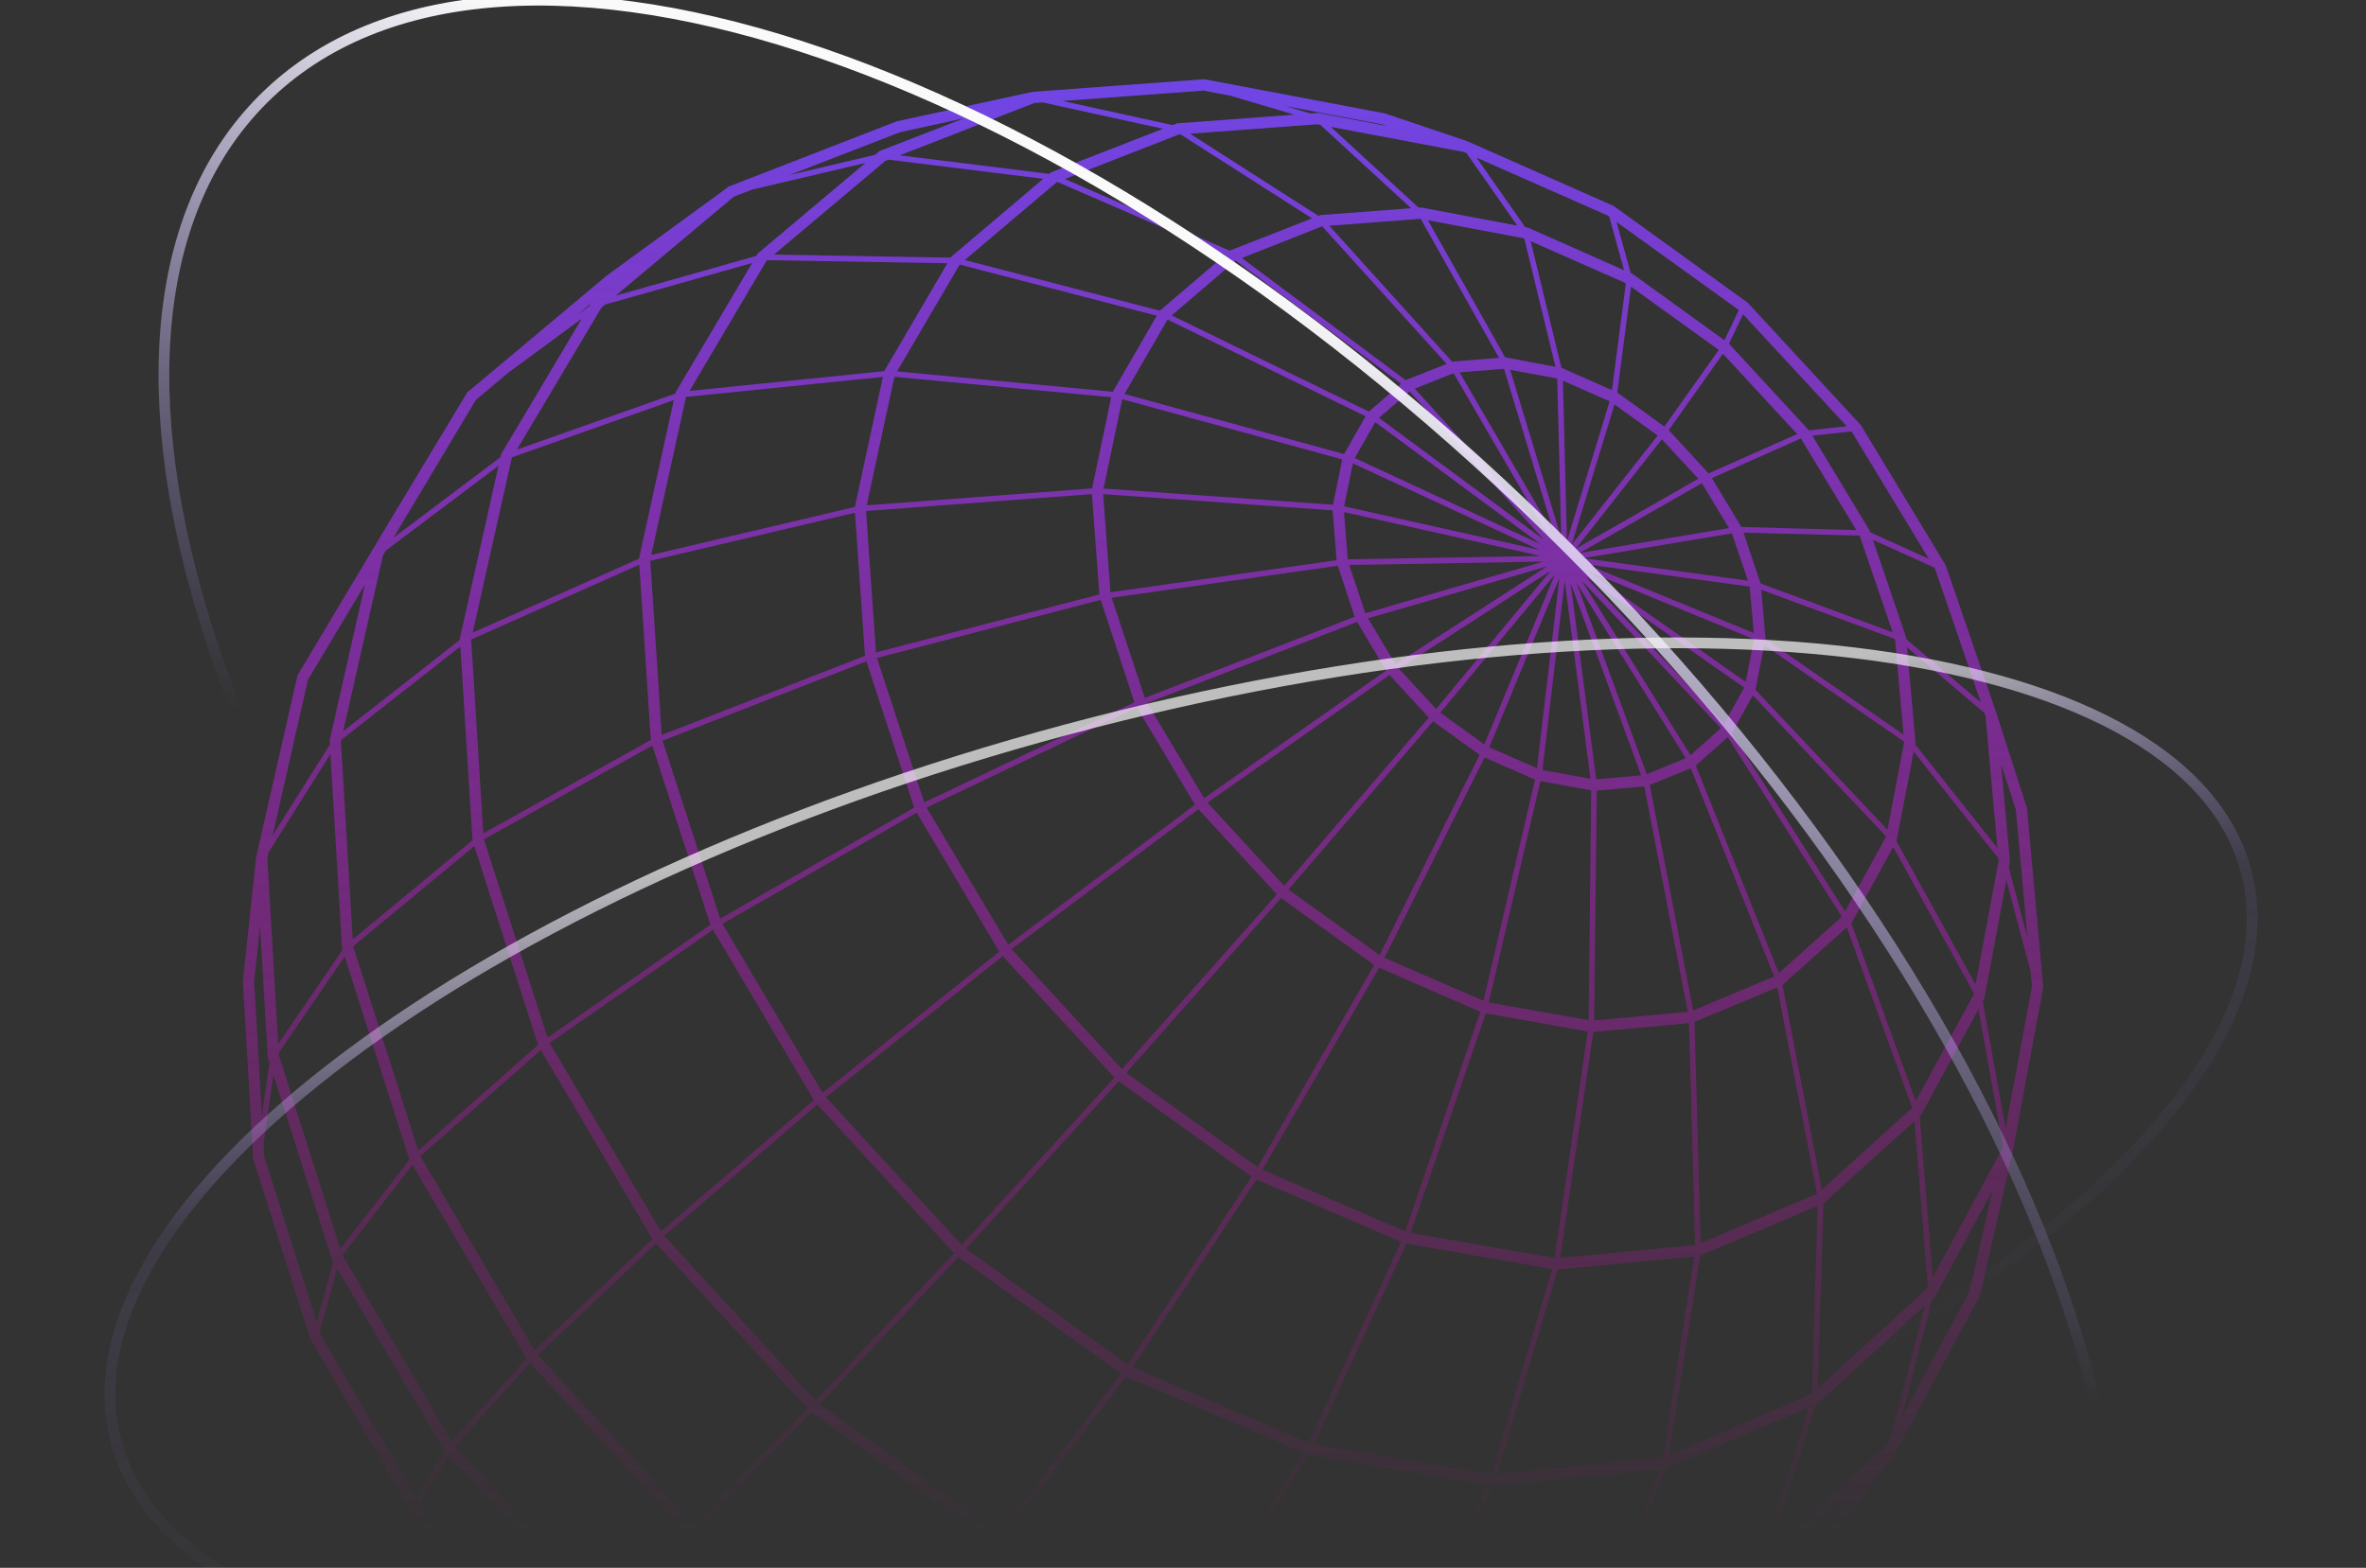 <svg width="169" height="112" viewBox="0 0 169 112" fill="none" xmlns="http://www.w3.org/2000/svg">
<rect x="0" y="0" width="169" height="112" fill="#333333" stroke="none"/>
<g clip-path="url(#clip0_29_3639)">
<path d="M19.119 75.456L19.122 75.507L19.248 75.908L18.706 79.702L18.152 70.127L18.575 66.155L19.119 75.456ZM62.821 10.791L62.5 11.06L56.423 12.496L56.596 12.427L64.277 9.449L68.896 8.44L62.821 10.791ZM94.142 8.065L93.595 8.108L91.81 7.576L98.71 8.881L99.049 8.998L94.142 8.065ZM69.813 130.959L70.097 131.079L81.513 132.96L76.285 133.499L65.358 131.702L69.813 130.959ZM63.612 131.414L51.725 126.367L55.747 124.96L55.782 124.982L69.122 130.667L64.12 131.498L63.612 131.414ZM29.994 107.437L32.029 103.978L42.541 115.458L39.41 117.875L39.1 117.656L30.733 108.523L29.994 107.437ZM24.08 90.614L31.75 103.668L29.763 107.04L22.899 95.348L22.839 95.155L24.08 90.614ZM23.704 89.954L23.717 89.998L23.806 90.147L22.618 94.455L18.877 82.632L18.825 81.717L19.529 76.79L23.704 89.954ZM42.086 21.874L41.219 22.515L42.194 21.695L42.086 21.874ZM73.882 7.358L74.474 7.317L83.075 9.198L75.065 12.314L74.939 12.42L64.269 11.097L73.882 7.358ZM129.213 30.745L123.498 24.556L124.505 22.45L131.91 30.449L129.213 30.745ZM141.492 50.185L136.166 45.665L136.156 45.545L133.779 38.559L138.143 40.534L138.24 40.694L140.309 46.733L141.492 50.185ZM143.992 57.856L144.822 66.997L143.487 61.964L143.558 61.596L143.568 61.541L142.94 54.605L143.992 57.856ZM143.258 80.613L141.623 71.538L141.739 71.327L143.316 62.882L145.038 69.38L145.138 70.481L143.258 80.613ZM109.611 126.133L102.256 129.341L106.494 126.808L106.885 126.767L106.946 126.76L113.099 124.078L109.611 126.133ZM85.793 132.515L92.557 128.229L92.759 128.262L105.539 126.91L99.346 130.613L97.969 131.21L85.793 132.515ZM23.601 53.866L24.429 67.697L24.432 67.748L24.469 67.857L19.871 74.567L19.096 61.33L19.203 60.859L23.601 53.866ZM26.067 41.751L23.556 52.845L23.543 52.9L23.562 53.191L19.472 59.682L22.001 48.552L26.067 41.751ZM48.282 27.986L48.25 28.044L48.232 28.12L36.923 32.115L42.961 21.976L43.222 21.757L53.726 18.787L48.282 27.986ZM67.671 18.805L63.157 26.513L49.252 27.927L54.743 18.641L54.811 18.583L67.671 18.805ZM94.323 15.365L94.176 15.423L85.002 9.552L94.097 8.877L94.31 8.921L100.792 14.873L94.323 15.365ZM116.004 19.301L109.146 16.265L108.943 16.228L105.466 11.261L114.835 15.397L114.945 15.478L116.004 19.301ZM123.175 24.308L116.611 19.567L116.48 19.509L115.465 15.853L124.203 22.151L123.175 24.308ZM137.617 92.075L129.836 99.171L130.244 85.96L130.273 85.949L136.747 80.081L137.701 91.918L137.617 92.075ZM125.609 111.661L114.437 116.508L118.99 104.908L129.21 100.534L125.775 111.511L125.609 111.661ZM29.232 82.814L29.242 82.843L24.311 89.214L19.916 75.361L19.908 75.219L24.619 68.334L29.232 82.814ZM32.859 45.549L32.849 45.607L32.854 45.705L24.516 52.233L27.36 39.659L27.563 39.328L35.609 33.27L32.859 45.549ZM45.648 39.867L45.637 39.914L33.764 45.192L36.547 32.749L36.6 32.658L48.129 28.583L45.648 39.867ZM142.759 61.501L141.11 70.328L135.459 60.083L135.467 60.072L136.694 53.691L142.74 61.311L142.759 61.501ZM132.239 65.954L132.247 65.947L135.23 60.502L140.992 70.948L140.974 71.05L136.839 78.667L132.239 65.954ZM136.576 79.151L130.139 84.979L127.321 70.365L131.915 66.246L136.584 79.137L136.576 79.151ZM129.395 99.579L119.214 103.953L121.427 89.706L129.836 86.134L129.424 99.55L129.395 99.579ZM113.878 116.749L100.742 118.108L106.622 106.158L118.538 104.962L113.927 116.727L113.878 116.749ZM106.741 125.969L93.4 127.38L100.235 118.961L100.287 118.972L113.36 117.616L106.975 125.867L106.741 125.969ZM49.26 109.737L62.482 119.198L56.168 124.271L43.464 115.196L49.26 109.737ZM37.865 97.363L48.957 109.47L43.156 114.934L32.505 103.315L37.865 97.363ZM29.458 83.215L37.604 97.053L32.271 102.972L24.461 89.677L29.458 83.215ZM33.748 60.029L25.197 67.106L24.35 52.969L24.377 52.856L32.883 46.183L33.748 60.029ZM79.374 28.376L78.007 34.892L61.909 36.098L63.885 26.918L79.374 28.376ZM79.487 27.982L64.077 26.532L68.549 18.9L82.628 22.552L79.487 27.982ZM116.133 20.23L115.139 27.869L111.583 26.295L111.535 26.284L109.335 17.231L116.133 20.23ZM122.042 33.817L119.195 30.726L123.065 25.27L128.369 31.007L122.042 33.817ZM124.382 37.644L122.279 34.152L128.632 31.32L132.596 37.87L124.382 37.644ZM125.756 41.682L124.537 38.052L132.83 38.263L135.191 45.17L125.756 41.682ZM136.011 52.998L134.82 59.278L125.386 49.277L126.019 46.084L136.011 52.984V52.998ZM121.472 88.809L121.038 72.996L126.95 70.539L129.789 85.278L121.472 88.809ZM118.788 104.124L106.94 105.312L111.265 90.697L121.014 89.757L118.788 104.124ZM100.279 118.148L86.184 115.779L93.468 103.913L106.207 106.096L100.279 118.148ZM33.877 60.444L38.435 74.643L29.879 82.195L25.228 67.602L33.877 60.444ZM46.594 53.257L50.739 66.06L39.113 74.126L34.565 59.959L46.594 53.257ZM61.888 47.243L65.295 57.696L51.441 65.623L47.325 52.911L61.888 47.243ZM100.406 27.155L88.698 18.433L94.441 16.166L103.331 25.999L100.406 27.155ZM131.792 65.109L123.701 52.375L125.202 49.667L134.726 59.755L131.792 65.109ZM111.444 89.867L113.809 73.717L120.644 73.091L121.078 88.941L111.444 89.867ZM106.52 105.327L93.858 103.169L100.458 88.839L110.863 90.654L106.52 105.327ZM85.772 115.692L71.774 109.704L80.433 98.336L93.079 103.781L85.772 115.692ZM71.243 110.345L85.272 116.355L77.876 124.967L63.465 118.822L71.243 110.345ZM38.627 75.008L46.602 88.511L38.188 96.463L30.026 82.596L38.627 75.008ZM50.929 66.417L58.132 78.583L47.212 87.964L39.265 74.508L50.929 66.417ZM65.476 58.053L71.375 67.981L58.757 78.065L51.602 65.995L65.476 58.053ZM78.622 42.852L81.03 50.174L66.017 57.321L62.639 47.003L78.622 42.852ZM95.874 32.818L95.214 36.055L78.824 34.899L80.162 28.521L95.874 32.818ZM97.543 29.739L96.005 32.436L80.32 28.146L83.395 22.829L97.543 29.739ZM97.777 29.403L83.693 22.53L88.269 18.616L100.08 27.413L97.777 29.403ZM111.924 38.65L111.635 27.198L114.974 28.667L111.924 38.65ZM113.296 40.308L124.981 41.904L125.268 45.221L113.296 40.308ZM121.128 54.689L123.414 52.663L131.558 65.484L127.06 69.519L121.128 54.689ZM111.038 89.867L100.758 88.081L106.123 72.387L113.41 73.688L111.038 89.867ZM93.463 103.067L80.904 97.673L89.754 84.254L100.072 88.718L93.463 103.067ZM71.412 109.514L58.547 100.312L68.454 89.797L80.084 98.136L71.412 109.514ZM57.987 100.895L70.891 110.134L63.089 118.64L49.838 109.172L57.987 100.895ZM46.855 88.824L57.685 100.629L49.533 108.906L38.422 96.795L46.855 88.824ZM58.381 78.9L68.149 89.535L58.242 100.049L47.448 88.288L58.381 78.9ZM71.624 68.298L79.605 76.979L68.696 88.941L58.996 78.39L71.624 68.298ZM81.206 50.534L85.354 57.488L72.016 67.485L66.183 57.689L81.206 50.534ZM110.253 38.533L98.495 29.848L100.684 27.956L110.253 38.533ZM110.616 38.333L101.055 27.763L103.826 26.659L110.616 38.333ZM111.06 38.296L104.257 26.601L107.427 26.349L111.06 38.296ZM112.258 38.923L115.323 28.893L118.404 31.113L112.258 38.923ZM112.553 39.204L118.704 31.382L121.306 34.196L112.553 39.204ZM112.834 39.506L121.561 34.517L123.501 37.724L112.834 39.506ZM123.706 38.103L124.855 41.481L113.099 39.874L123.706 38.103ZM113.357 40.771L125.286 45.665L124.697 48.712L113.357 40.771ZM117.842 56.074L120.775 54.883L126.729 69.759L120.943 72.183L117.842 56.074ZM100.374 87.971L90.178 83.565L98.51 69.129L105.736 72.278L100.374 87.971ZM85.601 57.805L91.2 63.892L80.144 76.378L72.255 67.806L85.601 57.805ZM95.556 40.417L96.763 44.062L81.771 49.857L79.405 42.702L95.556 40.417ZM113.252 41.19L124.587 49.124L123.162 51.694L113.252 41.19ZM114.056 56.479L117.452 56.18L120.557 72.285L113.87 72.897L114.056 56.479ZM110.032 55.797L113.659 56.464L113.473 72.879L106.341 71.615L110.032 55.797ZM96.936 44.43L99.01 47.903L86.006 57.018L81.944 50.221L96.936 44.43ZM97.522 43.807L96.371 40.359L110.24 40.118L97.522 43.807ZM120.41 54.161L117.623 55.309L112.613 41.649L120.41 54.161ZM112.989 41.492L122.923 52.021L120.749 53.949L112.989 41.492ZM99.254 48.22L102.057 51.267L91.731 63.283L86.25 57.339L99.254 48.22ZM99.678 47.451L97.709 44.171L110.489 40.468L99.678 47.451ZM114.012 55.67L112.185 41.649L117.227 55.389L114.012 55.67ZM102.58 50.647L99.925 47.772L110.763 40.771L102.58 50.647ZM111.764 41.518L113.604 55.63L110.171 55.014L111.764 41.518ZM106.373 53.388L111.386 41.303L109.782 54.875L106.373 53.388ZM106.026 53.177L102.879 50.913L111.057 41.048L106.026 53.177ZM98.542 68.225L92.033 63.549L102.361 51.526L105.686 53.924L98.542 68.225ZM105.96 71.494L98.889 68.426L106.042 54.113L109.645 55.695L105.96 71.494ZM89.828 83.372L80.446 76.644L91.505 64.154L98.156 68.939L89.828 83.372ZM110.05 39.718L96.268 39.954L96.002 36.583L110.05 39.718ZM96.768 32.72L98.232 30.158L110.032 38.872L96.768 32.72ZM109.969 39.287L96.008 36.171L96.636 33.103L109.969 39.287ZM80.549 97.476L69.001 89.21L79.91 77.242L89.402 84.057L80.549 97.476ZM111.517 38.424L107.866 26.415L111.23 27.042L111.517 38.424ZM95.188 36.456L95.469 40.02L79.319 42.309L78.798 35.3L95.188 36.456ZM116.503 20.485L122.768 24.997L118.883 30.471L115.521 28.04L116.503 20.485ZM77.993 35.297L78.527 42.465L62.569 46.606L61.861 36.503L77.993 35.297ZM92.78 127.445L78.328 125.047L85.672 116.504L99.78 118.884L92.848 127.438L92.78 127.445ZM135.362 45.665L135.966 52.473L126.106 45.651L126.109 45.64L125.806 42.13L135.354 45.647L135.362 45.665ZM108.875 17.026L111.104 26.203L107.532 25.529L107.513 25.533L101.994 15.733L108.867 17.026H108.875ZM101.478 15.634L107.072 25.566L103.778 25.825L103.733 25.846L94.949 16.126L101.454 15.634H101.478ZM61.068 36.627L61.783 46.853L47.267 52.503L46.45 40.067L61.068 36.627ZM45.664 40.341L46.487 52.86L34.521 59.529L33.656 45.684L45.664 40.341ZM70.318 130.295L56.57 124.45L62.837 119.424L77.187 125.55L70.397 130.31L70.318 130.295ZM84.331 9.603L93.718 15.601L87.888 17.883L87.851 17.916L76.064 12.788L84.187 9.614L84.331 9.603ZM75.53 12.996L87.515 18.204L82.846 22.195L68.914 18.575L75.478 13.018L75.53 12.996ZM63.063 26.925L61.062 36.215L46.52 39.641L49.002 28.357L63.063 26.925ZM70.965 130.405L77.623 125.736L77.639 125.74L91.96 128.127L84.886 132.613L84.578 132.642L70.965 130.405ZM118.822 120.703L107.719 125.543L113.914 117.558L114.02 117.547L124.968 112.82L119.556 120.032L118.822 120.703ZM126.364 110.972L129.697 100.326L129.834 100.268L137.483 93.285L135.075 102.662L134.736 103.293L126.364 110.972ZM138.051 91.266L137.123 79.742L137.212 79.662L141.318 72.103L143.05 81.725L142.972 82.147L138.051 91.266ZM141.823 51.154L142.675 60.583L136.794 53.173L136.82 53.038L136.216 46.238L141.746 50.932L141.823 51.154ZM63.476 11.407L74.518 12.773L67.992 18.302L67.939 18.349L67.905 18.404L55.285 18.186L63.234 11.498L63.476 11.407ZM35.767 27.078L36.358 26.586L41.557 22.763L35.793 32.443L35.743 32.662L28.109 38.409L33.99 28.569L35.767 27.078ZM51.074 126.09L48.122 124.096L39.752 118.119L42.841 115.732L55.345 124.672L51.173 126.133L51.074 126.09ZM128.249 112.047L122.363 117.452L121.172 118.545L125.712 112.499L126.048 112.353L132.22 106.693L128.249 112.047ZM140.685 92.243L138.054 97.13L135.866 101.194L138.022 92.793L138.256 92.582L142.314 85.056L140.685 92.243ZM132.26 30.828L137.772 39.922L133.6 38.034L133.569 37.939L129.452 31.124L132.252 30.821L132.26 30.828ZM104.546 10.853L104.756 10.947L108.378 16.119L101.499 14.818L101.331 14.832L95.056 9.063L104.546 10.853ZM87.869 6.833L92.456 8.192L84.069 8.812L83.756 8.936L75.891 7.212L85.972 6.472L87.869 6.833ZM52.417 14.049L53.694 13.553L61.814 11.64L54.125 18.109L54.023 18.28L43.979 21.123L52.417 14.049ZM50.661 126.786L63.344 132.18L76.261 134.312L84.555 133.459L84.605 133.455H84.607L98.176 132.005L109.95 126.866C109.953 126.866 109.953 126.866 109.953 126.862L119.224 121.41L119.264 121.392L128.816 112.619L135.354 103.821L135.375 103.8L141.415 92.582C141.447 92.523 141.458 92.454 141.46 92.392L143.734 82.431L143.737 82.421L143.75 82.362V82.359L145.937 70.576L145.947 70.521L144.786 57.74C144.78 57.681 144.762 57.627 144.736 57.579L142.596 50.932L138.984 40.392L132.922 30.373L124.839 21.626L115.266 14.716L104.825 10.095H104.819L104.793 10.08L98.936 8.108L98.902 8.097C98.897 8.097 98.891 8.094 98.883 8.094L86.016 5.659L73.764 6.559L64.077 8.662L64.041 8.677C64.033 8.681 64.025 8.681 64.017 8.681L52.167 13.28L52.067 13.316V13.32L52.007 13.346L51.812 13.506L43.282 19.731C43.28 19.731 43.28 19.731 43.28 19.735L38.892 23.412L33.385 28.026L33.374 28.033L33.322 28.12L27.723 37.41L21.283 48.187L21.249 48.246L18.302 61.206L18.289 61.26L18.291 61.3L17.348 70.106L18.081 82.73L18.084 82.781L22.15 95.639L29.313 107.863L30.378 109.434L38.243 118.024L47.667 124.759L50.661 126.786Z" fill="url(#paint0_linear_29_3639)"/>
<path d="M144.151 132.512C161.039 115.617 146.665 73.845 112.046 39.212C77.426 4.578 35.672 -9.802 18.784 7.093C1.896 23.988 16.27 65.76 50.889 100.394C85.508 135.027 127.263 149.407 144.151 132.512Z" stroke="url(#paint1_linear_29_3639)" stroke-width="0.767"/>
<path d="M160.426 62.205C155.918 45.373 118.208 40.857 76.198 52.118C34.188 63.379 3.788 86.153 8.296 102.985C12.804 119.818 50.515 124.334 92.524 113.073C134.534 101.812 164.935 79.038 160.426 62.205Z" stroke="url(#paint2_linear_29_3639)" stroke-width="0.767"/>
</g>
<defs>
<linearGradient id="paint0_linear_29_3639" x1="81.647" y1="5.659" x2="81.647" y2="109.817" gradientUnits="userSpaceOnUse">
<stop stop-color="#7046E6"/>
<stop offset="1" stop-color="#FF00C7" stop-opacity="0"/>
</linearGradient>
<linearGradient id="paint1_linear_29_3639" x1="51.595" y1="6.206" x2="32.82" y2="56.678" gradientUnits="userSpaceOnUse">
<stop stop-color="#FAFAFA"/>
<stop offset="1" stop-color="#A78BFA" stop-opacity="0"/>
</linearGradient>
<linearGradient id="paint2_linear_29_3639" x1="44.492" y1="62.514" x2="53.222" y2="111.641" gradientUnits="userSpaceOnUse">
<stop stop-color="#FAFAFA" stop-opacity="0.7"/>
<stop offset="0.395" stop-color="#A78BFA" stop-opacity="0.1"/>
<stop offset="1" stop-color="#A78BFA" stop-opacity="0"/>
</linearGradient>
<clipPath id="clip0_29_3639">
<rect width="168.589" height="112" fill="white"/>
</clipPath>
</defs>
</svg>